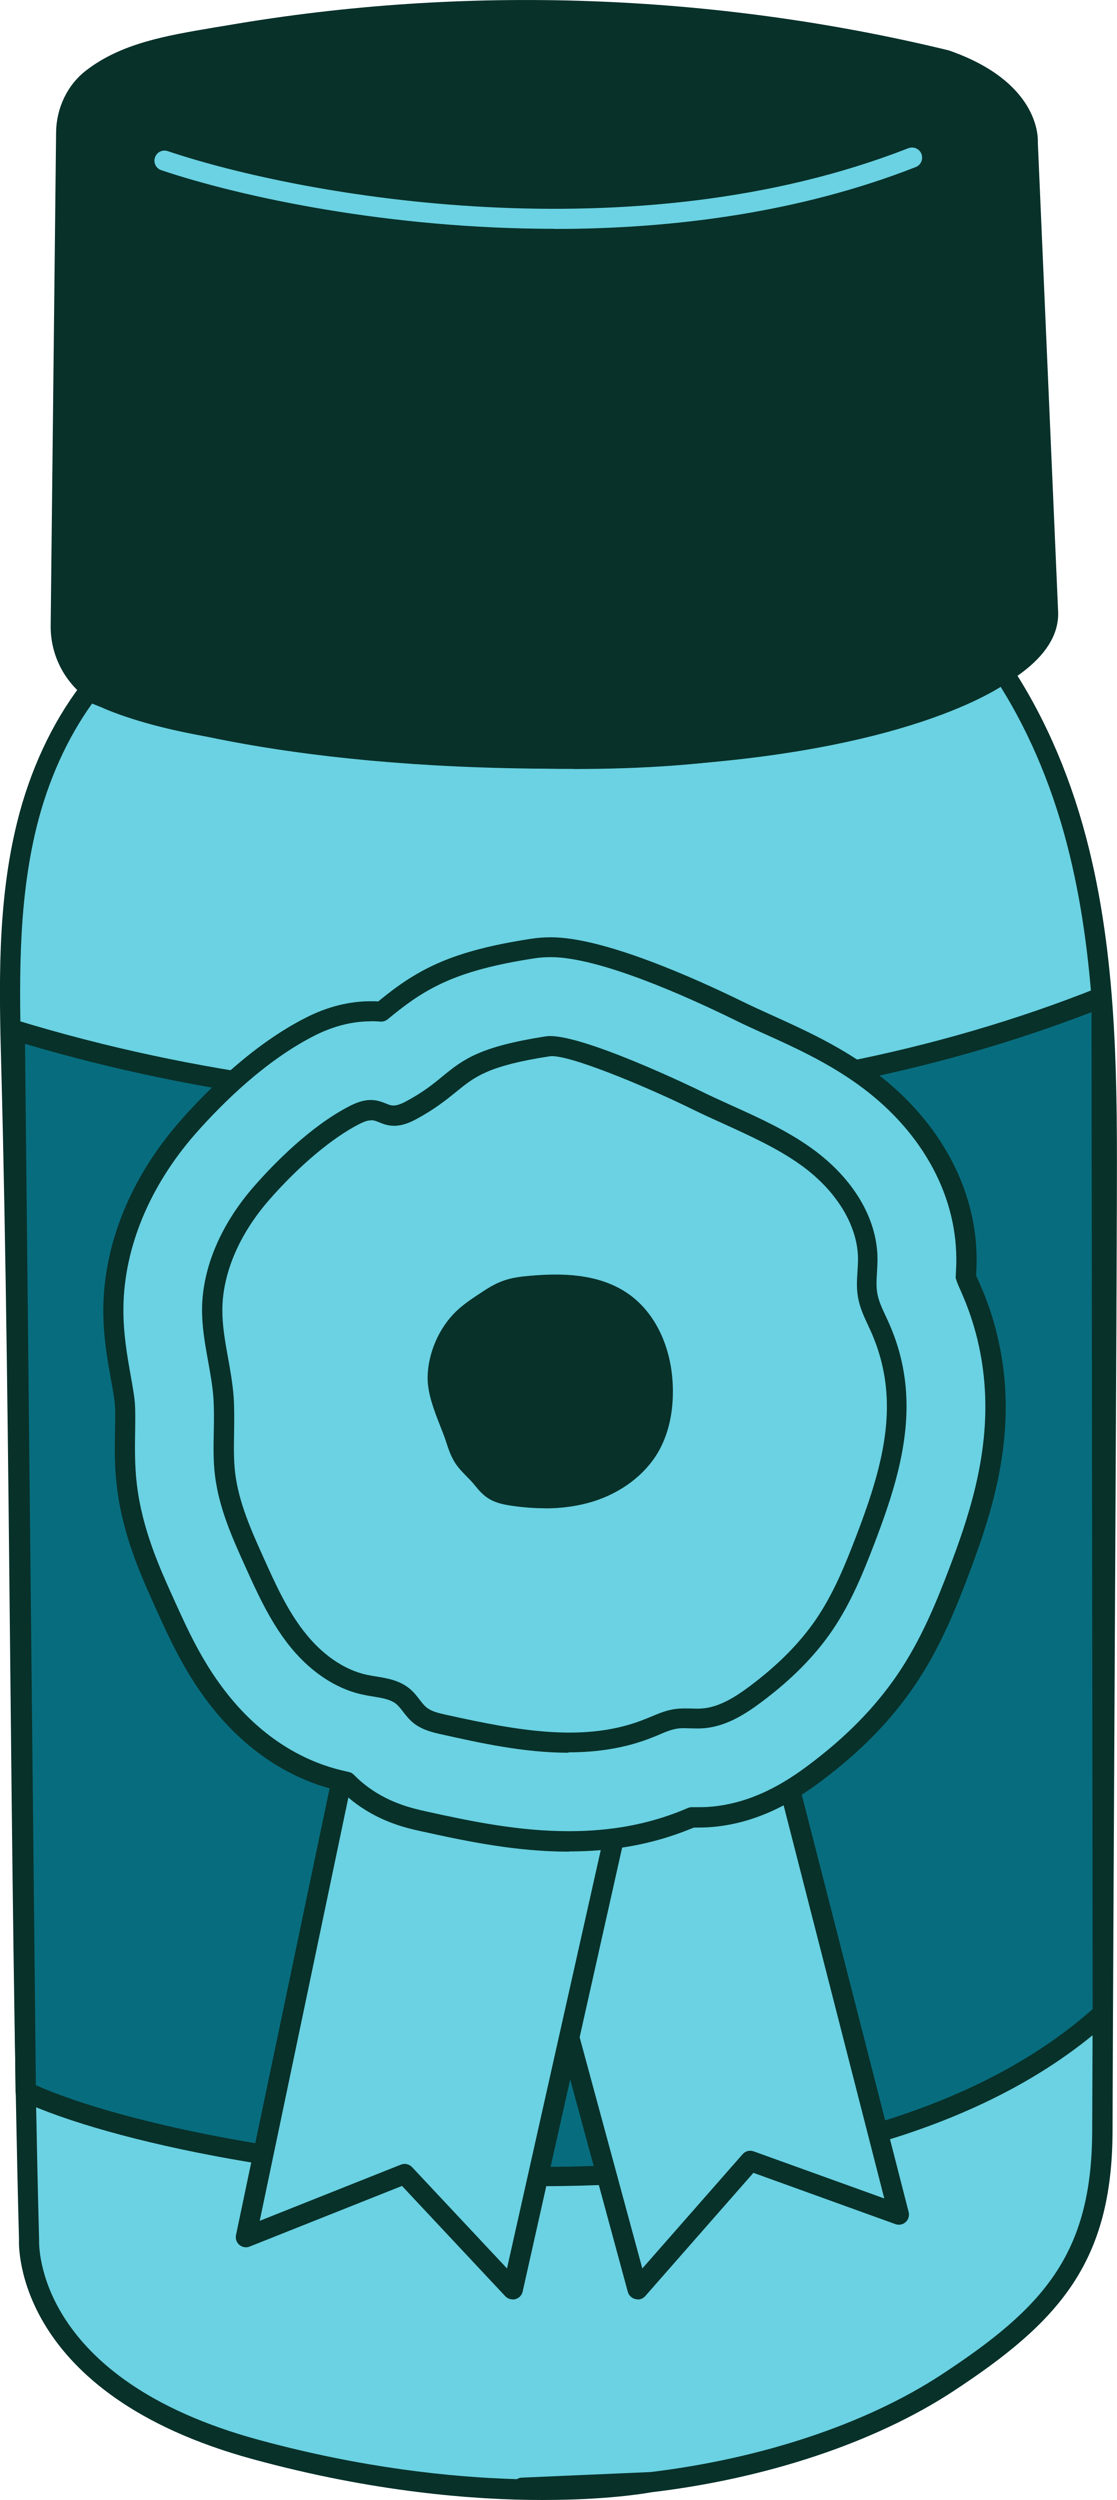 <?xml version="1.0" encoding="utf-8"?>
<!-- Generator: Adobe Illustrator 27.8.0, SVG Export Plug-In . SVG Version: 6.00 Build 0)  -->
<svg version="1.1" id="Ebene_1" xmlns="http://www.w3.org/2000/svg" xmlns:xlink="http://www.w3.org/1999/xlink" x="0px" y="0px"
	 viewBox="0 0 50.883 113.795" style="enable-background:new 0 0 50.883 113.795;" xml:space="preserve">
<style type="text/css">
	.st0{fill:#6AD2E2;}
	.st1{fill:#08312A;}
	.st2{fill:#076D7E;}
</style>
<g id="Layer_1">
	<g id="Group">
		<g id="Group_2">
			<g id="Group_3">
				<path id="Vector" class="st0" d="M45.716,30.621c1.621,2.473,2.754,5.296,3.456,8.171
					c1.271,5.215,1.259,10.655,1.242,16.037c-0.052,13.616-0.149,28.589-0.201,42.205
					c-0.023,5.635-2.22,8.257-7.05,11.425c-4.83,3.168-12.259,5.026-19.372,4.773l5.83-0.253
					c0,0-7.303,1.414-17.957-1.484c-10.649-2.898-10.338-9.545-10.338-9.545c-0.431-16.606-0.374-36.725-0.805-53.331
					c-0.098-3.709-0.19-7.463,0.702-11.08c0.535-2.168,1.466-4.301,2.823-6.089c0,0,6.141,3.082,21.407,3.082
					C40.719,34.531,45.716,30.621,45.716,30.621z"/>
				<path id="Vector_2" class="st1" d="M24.734,113.795c-3.186,0-7.745-0.368-13.191-1.851
					c-10.885-2.961-10.695-9.723-10.678-10.011c-0.218-8.274-0.31-17.612-0.403-26.64
					c-0.092-9.027-0.184-18.36-0.403-26.657c-0.098-3.686-0.196-7.504,0.719-11.201
					c0.581-2.357,1.587-4.519,2.909-6.256c0.132-0.178,0.374-0.23,0.569-0.132c0.063,0.029,6.262,3.03,21.2,3.03
					s19.935-3.778,19.981-3.812c0.103-0.081,0.23-0.109,0.356-0.092c0.127,0.023,0.241,0.092,0.31,0.201
					c1.575,2.404,2.76,5.204,3.519,8.315c1.294,5.301,1.271,10.816,1.254,16.146
					c-0.023,6.808-0.063,13.955-0.098,21.102c-0.035,7.147-0.075,14.294-0.098,21.102
					c-0.023,5.968-2.461,8.659-7.256,11.805c-3.594,2.357-8.556,3.984-13.76,4.6
					c-0.334,0.063-2.087,0.35-4.922,0.35H24.734z M4.195,32.024c-1.139,1.587-2.013,3.525-2.53,5.629
					c-0.88,3.582-0.782,7.331-0.69,10.96c0.218,8.309,0.31,17.641,0.403,26.674
					c0.092,9.027,0.184,18.36,0.403,26.657c-0.011,0.287-0.127,6.359,10.005,9.113
					c4.675,1.271,8.723,1.702,11.759,1.789c0.063-0.041,0.144-0.069,0.224-0.069l5.83-0.253c0,0,0.017,0,0.023,0
					c5.031-0.604,9.821-2.174,13.288-4.451c4.617-3.03,6.819-5.457,6.843-11.04c0.023-6.808,0.063-13.955,0.098-21.102
					c0.035-7.147,0.075-14.294,0.098-21.102c0.017-5.279,0.04-10.735-1.225-15.928
					c-0.69-2.841-1.748-5.405-3.139-7.636c-1.489,0.92-7.101,3.726-20.131,3.726S5.713,32.668,4.195,32.024z"/>
			</g>
			<g id="Group_4">
				<path id="Vector_3" class="st2" d="M1.176,95.211c7.682,3.594,36.421,7.877,49.059-3.554l-0.052-46.259
					c-14.829,5.917-33.465,6.394-49.508,1.501l0.5,48.317V95.211z"/>
				<path id="Vector_4" class="st1" d="M24.537,99.512c-10.085,0-19.613-2.041-23.564-3.887
					c-0.161-0.075-0.265-0.236-0.265-0.414l-0.506-48.317c0-0.149,0.069-0.287,0.184-0.374
					c0.115-0.086,0.27-0.115,0.408-0.069c16.146,4.922,34.54,4.37,49.203-1.484c0.144-0.058,0.305-0.04,0.425,0.046
					c0.127,0.086,0.201,0.23,0.201,0.38l0.052,46.259c0,0.132-0.058,0.253-0.149,0.339
					c-6.256,5.658-16.382,7.521-26.002,7.521H24.537z M1.629,94.912c7.912,3.502,35.684,7.567,48.145-3.462
					l-0.052-45.379c-14.565,5.629-32.62,6.164-48.582,1.443l0.494,47.397H1.629z"/>
			</g>
			<g id="Group_5">
				<path id="Vector_5" class="st1" d="M4.188,3.579c-0.748,0.581-1.161,1.501-1.167,2.45l-0.247,22.448
					c-0.017,1.506,0.903,2.841,2.323,3.416c1.127,0.454,2.772,0.931,5.146,1.3
					c6.4,1,14.076,1.656,20.476,1.185c6.423-0.477,17.313-2.743,17.037-6.607l-0.92-21.286
					c0,0,0.213-2.386-3.709-3.749c-10.523-2.553-21.873-2.984-32.614-1.144c-2.357,0.403-4.617,0.673-6.314,1.99
					H4.188z"/>
				<path id="Vector_6" class="st1" d="M26.125,34.998c-6.262,0-12.437-0.793-15.962-1.345
					c-2.104-0.328-3.87-0.776-5.244-1.328c-1.604-0.644-2.628-2.156-2.611-3.847l0.247-22.448
					c0.011-1.115,0.517-2.162,1.345-2.806c1.627-1.265,3.686-1.604,5.859-1.972l0.661-0.109
					c10.758-1.846,22.097-1.449,32.798,1.15c4.031,1.397,4.077,3.853,4.059,4.197l0.92,21.269
					c0.138,1.955-1.99,3.657-6.325,5.031c-3.715,1.179-8.188,1.834-11.138,2.053c-1.518,0.115-3.071,0.161-4.623,0.161
					L26.125,34.998z M23.986,0.912c-4.508,0-9.005,0.374-13.403,1.133l-0.667,0.115
					c-2.058,0.345-4.002,0.667-5.445,1.788c-0.61,0.477-0.983,1.254-0.989,2.093l-0.247,22.448
					c-0.017,1.311,0.782,2.478,2.035,2.984c1.311,0.529,3.007,0.955,5.043,1.276
					c4.359,0.684,12.794,1.742,20.372,1.179c7.113-0.529,16.842-2.95,16.612-6.118l-0.926-21.304
					c0,0,0-0.04,0-0.058c0-0.081,0.086-2.058-3.404-3.272c-6.176-1.501-12.587-2.254-18.981-2.254V0.912z"/>
			</g>
			<path id="Vector_7" class="st0" d="M25.252,10.415c-7.492,0-14.22-1.432-17.905-2.668
				c-0.241-0.081-0.368-0.339-0.287-0.581c0.081-0.241,0.339-0.368,0.581-0.287
				c6.216,2.087,21.269,4.744,33.735-0.132c0.236-0.092,0.506,0.023,0.598,0.259c0.092,0.236-0.023,0.506-0.259,0.598
				c-5.313,2.082-11.08,2.817-16.457,2.817L25.252,10.415z"/>
		</g>
		<g id="Group_6">
			<g id="Group_7">
				<path id="Vector_8" class="st0" d="M34.896,77.199l6.049,23.598l-6.768-2.443l-5.135,5.847l-6.59-24.282"/>
				<path id="Vector_9" class="st1" d="M29.041,104.66c-0.035,0-0.069,0-0.103-0.012c-0.167-0.04-0.293-0.166-0.339-0.327
					l-6.59-24.283c-0.069-0.247,0.081-0.5,0.322-0.564c0.247-0.063,0.5,0.081,0.564,0.322l6.365,23.46
					l4.571-5.204c0.127-0.144,0.322-0.19,0.5-0.127l5.951,2.144l-5.83-22.752
					c-0.063-0.247,0.086-0.494,0.334-0.558c0.247-0.063,0.494,0.086,0.558,0.334l6.049,23.598
					c0.04,0.167-0.011,0.34-0.138,0.455c-0.127,0.115-0.305,0.149-0.466,0.092l-6.469-2.335l-4.928,5.612
					c-0.086,0.098-0.213,0.155-0.345,0.155L29.041,104.66z"/>
			</g>
			<g id="Group_8">
				<path id="Vector_10" class="st0" d="M28.679,80.433l-5.33,23.77l-4.916-5.249l-7.234,2.875l5.158-24.622"/>
				<path id="Vector_11" class="st1" d="M23.35,104.663c-0.127,0-0.247-0.052-0.334-0.144l-4.704-5.02l-6.94,2.76
					c-0.155,0.063-0.334,0.035-0.466-0.075c-0.132-0.109-0.19-0.281-0.155-0.448l5.163-24.627
					c0.052-0.247,0.299-0.408,0.546-0.356c0.247,0.052,0.408,0.293,0.356,0.546l-4.985,23.788l6.434-2.559
					c0.172-0.069,0.374-0.023,0.506,0.115l4.324,4.612l5.141-22.92c0.058-0.247,0.305-0.408,0.552-0.351
					c0.247,0.058,0.403,0.299,0.351,0.552l-5.33,23.77c-0.035,0.167-0.161,0.299-0.328,0.345
					c-0.04,0.012-0.081,0.017-0.121,0.017L23.35,104.663z"/>
			</g>
			<g id="Group_9">
				<path id="Vector_12" class="st0" d="M25.914,83.822c-2.3,0-4.468-0.437-6.664-0.926
					c-0.592-0.132-1.829-0.408-2.973-1.34c-0.184-0.149-0.345-0.299-0.483-0.443
					c-0.046-0.011-0.086-0.017-0.132-0.029c-2.208-0.477-4.197-1.788-5.756-3.801
					c-1.121-1.449-1.8-2.961-2.404-4.295c-0.655-1.449-1.472-3.254-1.719-5.382
					c-0.109-0.937-0.092-1.777-0.081-2.513c0.006-0.437,0.017-0.845-0.006-1.161
					c-0.029-0.339-0.103-0.782-0.19-1.242c-0.155-0.863-0.351-1.944-0.339-3.134c0.023-2.846,1.23-5.773,3.393-8.234
					c1.276-1.455,3.289-3.438,5.606-4.6c0.903-0.454,1.823-0.684,2.737-0.684c0.167,0,0.328,0.006,0.477,0.023
					c0.075-0.058,0.155-0.121,0.241-0.196c1.662-1.351,3.145-2.139,6.641-2.674c0.276-0.04,0.552-0.063,0.84-0.063
					c2.317,0,6.383,1.829,8.602,2.915c0.443,0.218,0.891,0.42,1.34,0.621c1.334,0.604,2.852,1.288,4.301,2.329
					c2.955,2.122,4.663,5.135,4.686,8.274c0,0.299-0.012,0.598-0.029,0.897l0.207,0.46
					c0.65,1.46,1.024,3.002,1.121,4.594c0.196,3.208-0.776,6.055-1.696,8.476
					c-0.564,1.484-1.259,3.197-2.369,4.824c-1.046,1.53-2.398,2.909-4.134,4.209
					c-1.075,0.805-2.754,1.886-4.928,2.007c-0.138,0.006-0.276,0.012-0.414,0.012c-0.086,0-0.178,0-0.265,0
					l-0.265,0.109c-1.633,0.661-3.375,0.983-5.336,0.983L25.914,83.822z"/>
				<path id="Vector_13" class="st1" d="M25.913,84.283c-2.352,0-4.543-0.443-6.768-0.937
					c-0.632-0.138-1.938-0.431-3.163-1.432c-0.138-0.115-0.282-0.236-0.42-0.374
					c-2.317-0.5-4.399-1.869-6.02-3.973c-1.15-1.489-1.846-3.025-2.455-4.376
					c-0.673-1.489-1.506-3.329-1.765-5.526c-0.115-0.966-0.098-1.817-0.081-2.57c0.006-0.431,0.017-0.828-0.006-1.127
					c-0.023-0.316-0.098-0.742-0.184-1.196c-0.161-0.885-0.356-1.984-0.345-3.22c0.029-2.961,1.271-5.992,3.507-8.533
					c1.305-1.484,3.364-3.507,5.744-4.709c0.966-0.489,1.955-0.736,2.938-0.736c0.115,0,0.224,0,0.334,0.011
					l0.098-0.081c1.725-1.403,3.26-2.22,6.86-2.772c0.293-0.046,0.598-0.069,0.908-0.069
					c2.409,0,6.549,1.857,8.803,2.961c0.437,0.213,0.885,0.414,1.328,0.615c1.357,0.615,2.892,1.311,4.381,2.375
					c3.076,2.208,4.853,5.359,4.882,8.642c0,0.27-0.012,0.54-0.023,0.811c0.063,0.132,0.161,0.356,0.161,0.356
					c0.673,1.512,1.058,3.111,1.161,4.755c0.201,3.3-0.788,6.204-1.725,8.665
					c-0.575,1.506-1.282,3.249-2.421,4.916c-1.075,1.575-2.461,2.99-4.238,4.318
					c-1.121,0.84-2.881,1.972-5.181,2.099c-0.144,0.006-0.293,0.011-0.437,0.011h-0.172l-0.178,0.069
					c-1.69,0.684-3.49,1.018-5.514,1.018L25.913,84.283z M16.897,46.488c-0.84,0-1.69,0.213-2.53,0.632
					c-2.254,1.133-4.215,3.071-5.468,4.491c-2.087,2.381-3.255,5.198-3.277,7.935
					c-0.011,1.15,0.178,2.202,0.328,3.047c0.086,0.483,0.167,0.931,0.196,1.294c0.023,0.339,0.017,0.759,0.011,1.208
					c-0.011,0.73-0.029,1.552,0.075,2.45c0.241,2.058,1.041,3.824,1.685,5.244
					c0.598,1.322,1.265,2.806,2.352,4.203c1.489,1.926,3.387,3.18,5.486,3.634l0.127,0.029
					c0.092,0.017,0.172,0.063,0.236,0.127c0.132,0.132,0.276,0.27,0.449,0.408
					c1.058,0.863,2.22,1.121,2.783,1.248c2.174,0.483,4.307,0.914,6.566,0.914c1.903,0,3.594-0.31,5.163-0.949
					l0.259-0.109c0.058-0.023,0.121-0.035,0.184-0.035h0.253c0.132,0,0.265,0,0.391-0.006
					c2.047-0.109,3.651-1.144,4.675-1.915c1.691-1.265,3.007-2.605,4.031-4.1
					c1.081-1.587,1.765-3.272,2.323-4.726c0.908-2.375,1.857-5.169,1.667-8.286
					c-0.092-1.535-0.454-3.03-1.081-4.433c-0.165-0.364-0.247-0.581-0.247-0.65
					c0.017-0.316,0.035-0.604,0.029-0.891c-0.023-2.99-1.662-5.871-4.497-7.901
					c-1.415-1.012-2.904-1.69-4.221-2.283c-0.454-0.207-0.908-0.408-1.357-0.632
					c-2.179-1.069-6.176-2.869-8.395-2.869c-0.265,0-0.523,0.017-0.77,0.058c-3.393,0.523-4.824,1.276-6.423,2.576
					l-0.247,0.201c-0.092,0.069-0.207,0.109-0.322,0.098c-0.138-0.011-0.287-0.017-0.437-0.017L16.897,46.488z"/>
			</g>
			<g id="Group_10">
				<path id="Vector_14" class="st0" d="M18.704,50.547c2.524-1.351,1.869-2.243,6.239-2.915
					c1.15-0.178,5.721,1.932,6.768,2.444c1.685,0.828,3.479,1.478,5.008,2.57c1.53,1.093,2.794,2.766,2.806,4.646
					c0,0.552-0.098,1.104-0.006,1.645c0.086,0.529,0.356,1.012,0.575,1.506c0.425,0.96,0.678,1.99,0.742,3.036
					c0.138,2.265-0.604,4.485-1.409,6.601c-0.517,1.351-1.069,2.697-1.88,3.887
					c-0.834,1.225-1.926,2.254-3.111,3.139c-0.736,0.552-1.553,1.064-2.473,1.115
					c-0.374,0.017-0.748-0.04-1.121,0.006c-0.449,0.058-0.857,0.265-1.271,0.431
					c-2.933,1.19-6.245,0.517-9.332-0.167c-0.391-0.086-0.793-0.178-1.098-0.431
					c-0.293-0.241-0.471-0.604-0.765-0.845c-0.477-0.397-1.15-0.408-1.76-0.54
					c-1.265-0.27-2.346-1.127-3.134-2.151c-0.793-1.024-1.328-2.214-1.863-3.393
					c-0.587-1.305-1.185-2.634-1.351-4.059c-0.138-1.156,0.017-2.329-0.069-3.49
					c-0.103-1.34-0.523-2.656-0.512-4.002c0.017-1.966,0.977-3.824,2.271-5.301
					c1.127-1.282,2.703-2.772,4.244-3.548c1.294-0.65,1.179,0.529,2.518-0.19L18.704,50.547z"/>
				<path id="Vector_15" class="st1" d="M25.89,79.781c-2.018,0-4.019-0.443-5.767-0.834
					c-0.397-0.086-0.891-0.201-1.294-0.523c-0.19-0.155-0.334-0.339-0.46-0.5
					c-0.103-0.132-0.201-0.259-0.305-0.351c-0.265-0.224-0.673-0.287-1.098-0.356
					c-0.155-0.023-0.31-0.052-0.46-0.086c-1.242-0.265-2.455-1.093-3.404-2.323c-0.828-1.075-1.386-2.3-1.921-3.485
					c-0.598-1.323-1.213-2.685-1.391-4.192c-0.081-0.661-0.063-1.323-0.052-1.966
					c0.011-0.535,0.017-1.041-0.017-1.547c-0.04-0.546-0.138-1.087-0.241-1.656c-0.138-0.77-0.282-1.564-0.276-2.381
					c0.017-1.88,0.863-3.87,2.386-5.601c0.851-0.972,2.559-2.737,4.381-3.657c0.759-0.38,1.196-0.265,1.61-0.092
					c0.253,0.103,0.408,0.167,0.903-0.092c0.793-0.425,1.248-0.793,1.679-1.15c0.926-0.753,1.656-1.345,4.704-1.817
					c1.489-0.218,6.981,2.455,7.038,2.484c0.477,0.236,0.966,0.454,1.455,0.678c1.225,0.552,2.49,1.127,3.611,1.932
					c1.892,1.357,2.984,3.186,3.002,5.014c0,0.207-0.011,0.414-0.023,0.621c-0.023,0.339-0.04,0.655,0.012,0.955
					c0.058,0.356,0.224,0.707,0.397,1.075c0.052,0.103,0.098,0.213,0.144,0.316
					c0.449,1.012,0.713,2.087,0.776,3.197c0.144,2.409-0.667,4.767-1.438,6.791
					c-0.506,1.322-1.069,2.72-1.932,3.985c-0.793,1.161-1.846,2.225-3.214,3.249
					c-0.753,0.564-1.667,1.15-2.72,1.202c-0.172,0.012-0.345,0-0.517,0c-0.201-0.006-0.391-0.017-0.569,0.006
					c-0.293,0.04-0.592,0.161-0.903,0.299l-0.253,0.103c-1.242,0.5-2.542,0.684-3.841,0.684V79.781z
					 M16.891,50.997c-0.127,0-0.27,0.04-0.5,0.155c-1.23,0.621-2.731,1.875-4.106,3.438
					c-1.374,1.564-2.139,3.341-2.156,5.003c-0.006,0.73,0.121,1.449,0.259,2.214c0.103,0.569,0.207,1.156,0.253,1.748
					c0.04,0.552,0.029,1.098,0.023,1.633c-0.011,0.638-0.023,1.242,0.046,1.84c0.161,1.363,0.748,2.662,1.317,3.921
					c0.512,1.139,1.046,2.317,1.811,3.3c0.817,1.058,1.834,1.76,2.869,1.984c0.138,0.029,0.276,0.052,0.42,0.075
					c0.506,0.081,1.081,0.178,1.541,0.564c0.184,0.149,0.322,0.334,0.443,0.489c0.103,0.138,0.207,0.265,0.316,0.356
					c0.23,0.19,0.575,0.265,0.908,0.339c3.369,0.748,6.377,1.276,9.062,0.19l0.241-0.098
					c0.356-0.149,0.725-0.31,1.15-0.362c0.253-0.029,0.489-0.023,0.719-0.017c0.144,0,0.287,0.012,0.437,0
					c0.811-0.046,1.575-0.54,2.22-1.024c1.288-0.966,2.271-1.961,3.007-3.036c0.805-1.179,1.345-2.518,1.834-3.795
					c0.736-1.932,1.518-4.186,1.38-6.411c-0.058-0.995-0.299-1.966-0.702-2.875c-0.046-0.098-0.092-0.201-0.138-0.299
					c-0.19-0.408-0.391-0.834-0.466-1.317c-0.069-0.403-0.04-0.788-0.017-1.161
					c0.012-0.184,0.023-0.374,0.023-0.558c-0.011-1.512-0.989-3.111-2.616-4.272
					c-1.052-0.753-2.277-1.305-3.456-1.846c-0.5-0.224-0.995-0.449-1.484-0.69
					c-2.156-1.058-5.71-2.53-6.492-2.404c-2.806,0.431-3.416,0.931-4.261,1.621
					c-0.449,0.362-0.955,0.776-1.829,1.248c-0.805,0.431-1.259,0.31-1.685,0.132
					c-0.127-0.052-0.224-0.092-0.351-0.092L16.891,50.997z"/>
			</g>
			<g id="Group_11">
				<path id="Vector_16" class="st1" d="M21.089,60.023c0.305-0.293,0.661-0.529,1.012-0.759
					c0.31-0.201,0.621-0.408,0.966-0.535c0.351-0.127,0.73-0.167,1.098-0.201c1.438-0.127,2.996-0.092,4.18,0.736
					c1.276,0.885,1.846,2.53,1.834,4.082c0,0.88-0.172,1.771-0.615,2.53c-0.587,1-1.61,1.696-2.72,2.03
					c-1.11,0.334-2.294,0.339-3.444,0.178c-0.328-0.046-0.661-0.109-0.937-0.288
					c-0.253-0.167-0.425-0.425-0.627-0.65c-0.241-0.276-0.529-0.512-0.73-0.822
					c-0.167-0.253-0.259-0.546-0.351-0.84c-0.276-0.857-0.834-1.898-0.822-2.812
					c0.017-0.96,0.466-1.99,1.15-2.656L21.089,60.023z"/>
				<path id="Vector_17" class="st1" d="M24.817,68.653c-0.466,0-0.955-0.035-1.472-0.109
					c-0.356-0.052-0.77-0.121-1.133-0.362c-0.241-0.161-0.42-0.374-0.575-0.564c-0.046-0.058-0.092-0.109-0.138-0.161
					c-0.075-0.086-0.155-0.167-0.236-0.247c-0.184-0.19-0.38-0.385-0.535-0.627
					c-0.196-0.31-0.305-0.644-0.403-0.943c-0.075-0.236-0.172-0.483-0.276-0.742
					c-0.27-0.69-0.581-1.478-0.569-2.22c0.017-1.081,0.512-2.225,1.288-2.978c0.334-0.322,0.713-0.575,1.081-0.817
					c0.31-0.207,0.661-0.437,1.064-0.581c0.408-0.149,0.828-0.196,1.219-0.23c1.374-0.121,3.122-0.132,4.485,0.817
					c1.282,0.891,2.041,2.559,2.035,4.462c0,1.069-0.236,1.995-0.678,2.76c-0.604,1.029-1.69,1.846-2.984,2.243
					c-0.667,0.201-1.386,0.305-2.168,0.305L24.817,68.653z M25.305,58.935c-0.38,0-0.753,0.023-1.098,0.052
					c-0.334,0.029-0.678,0.069-0.983,0.178c-0.299,0.109-0.587,0.299-0.868,0.483c-0.345,0.23-0.673,0.443-0.943,0.707
					c-0.598,0.581-0.995,1.495-1.012,2.334c-0.011,0.564,0.253,1.225,0.506,1.869
					c0.109,0.276,0.213,0.54,0.293,0.793c0.086,0.259,0.167,0.523,0.305,0.73
					c0.109,0.167,0.259,0.316,0.42,0.483c0.092,0.092,0.184,0.184,0.27,0.282c0.052,0.063,0.103,0.121,0.155,0.184
					c0.127,0.155,0.247,0.299,0.38,0.385c0.196,0.132,0.477,0.178,0.742,0.218
					c1.254,0.172,2.312,0.121,3.249-0.167c1.075-0.328,1.972-0.989,2.455-1.823
					c0.362-0.621,0.546-1.397,0.552-2.3c0.006-1.599-0.604-2.984-1.639-3.703
					C27.283,59.085,26.266,58.935,25.305,58.935z"/>
			</g>
		</g>
	</g>
</g>
</svg>

